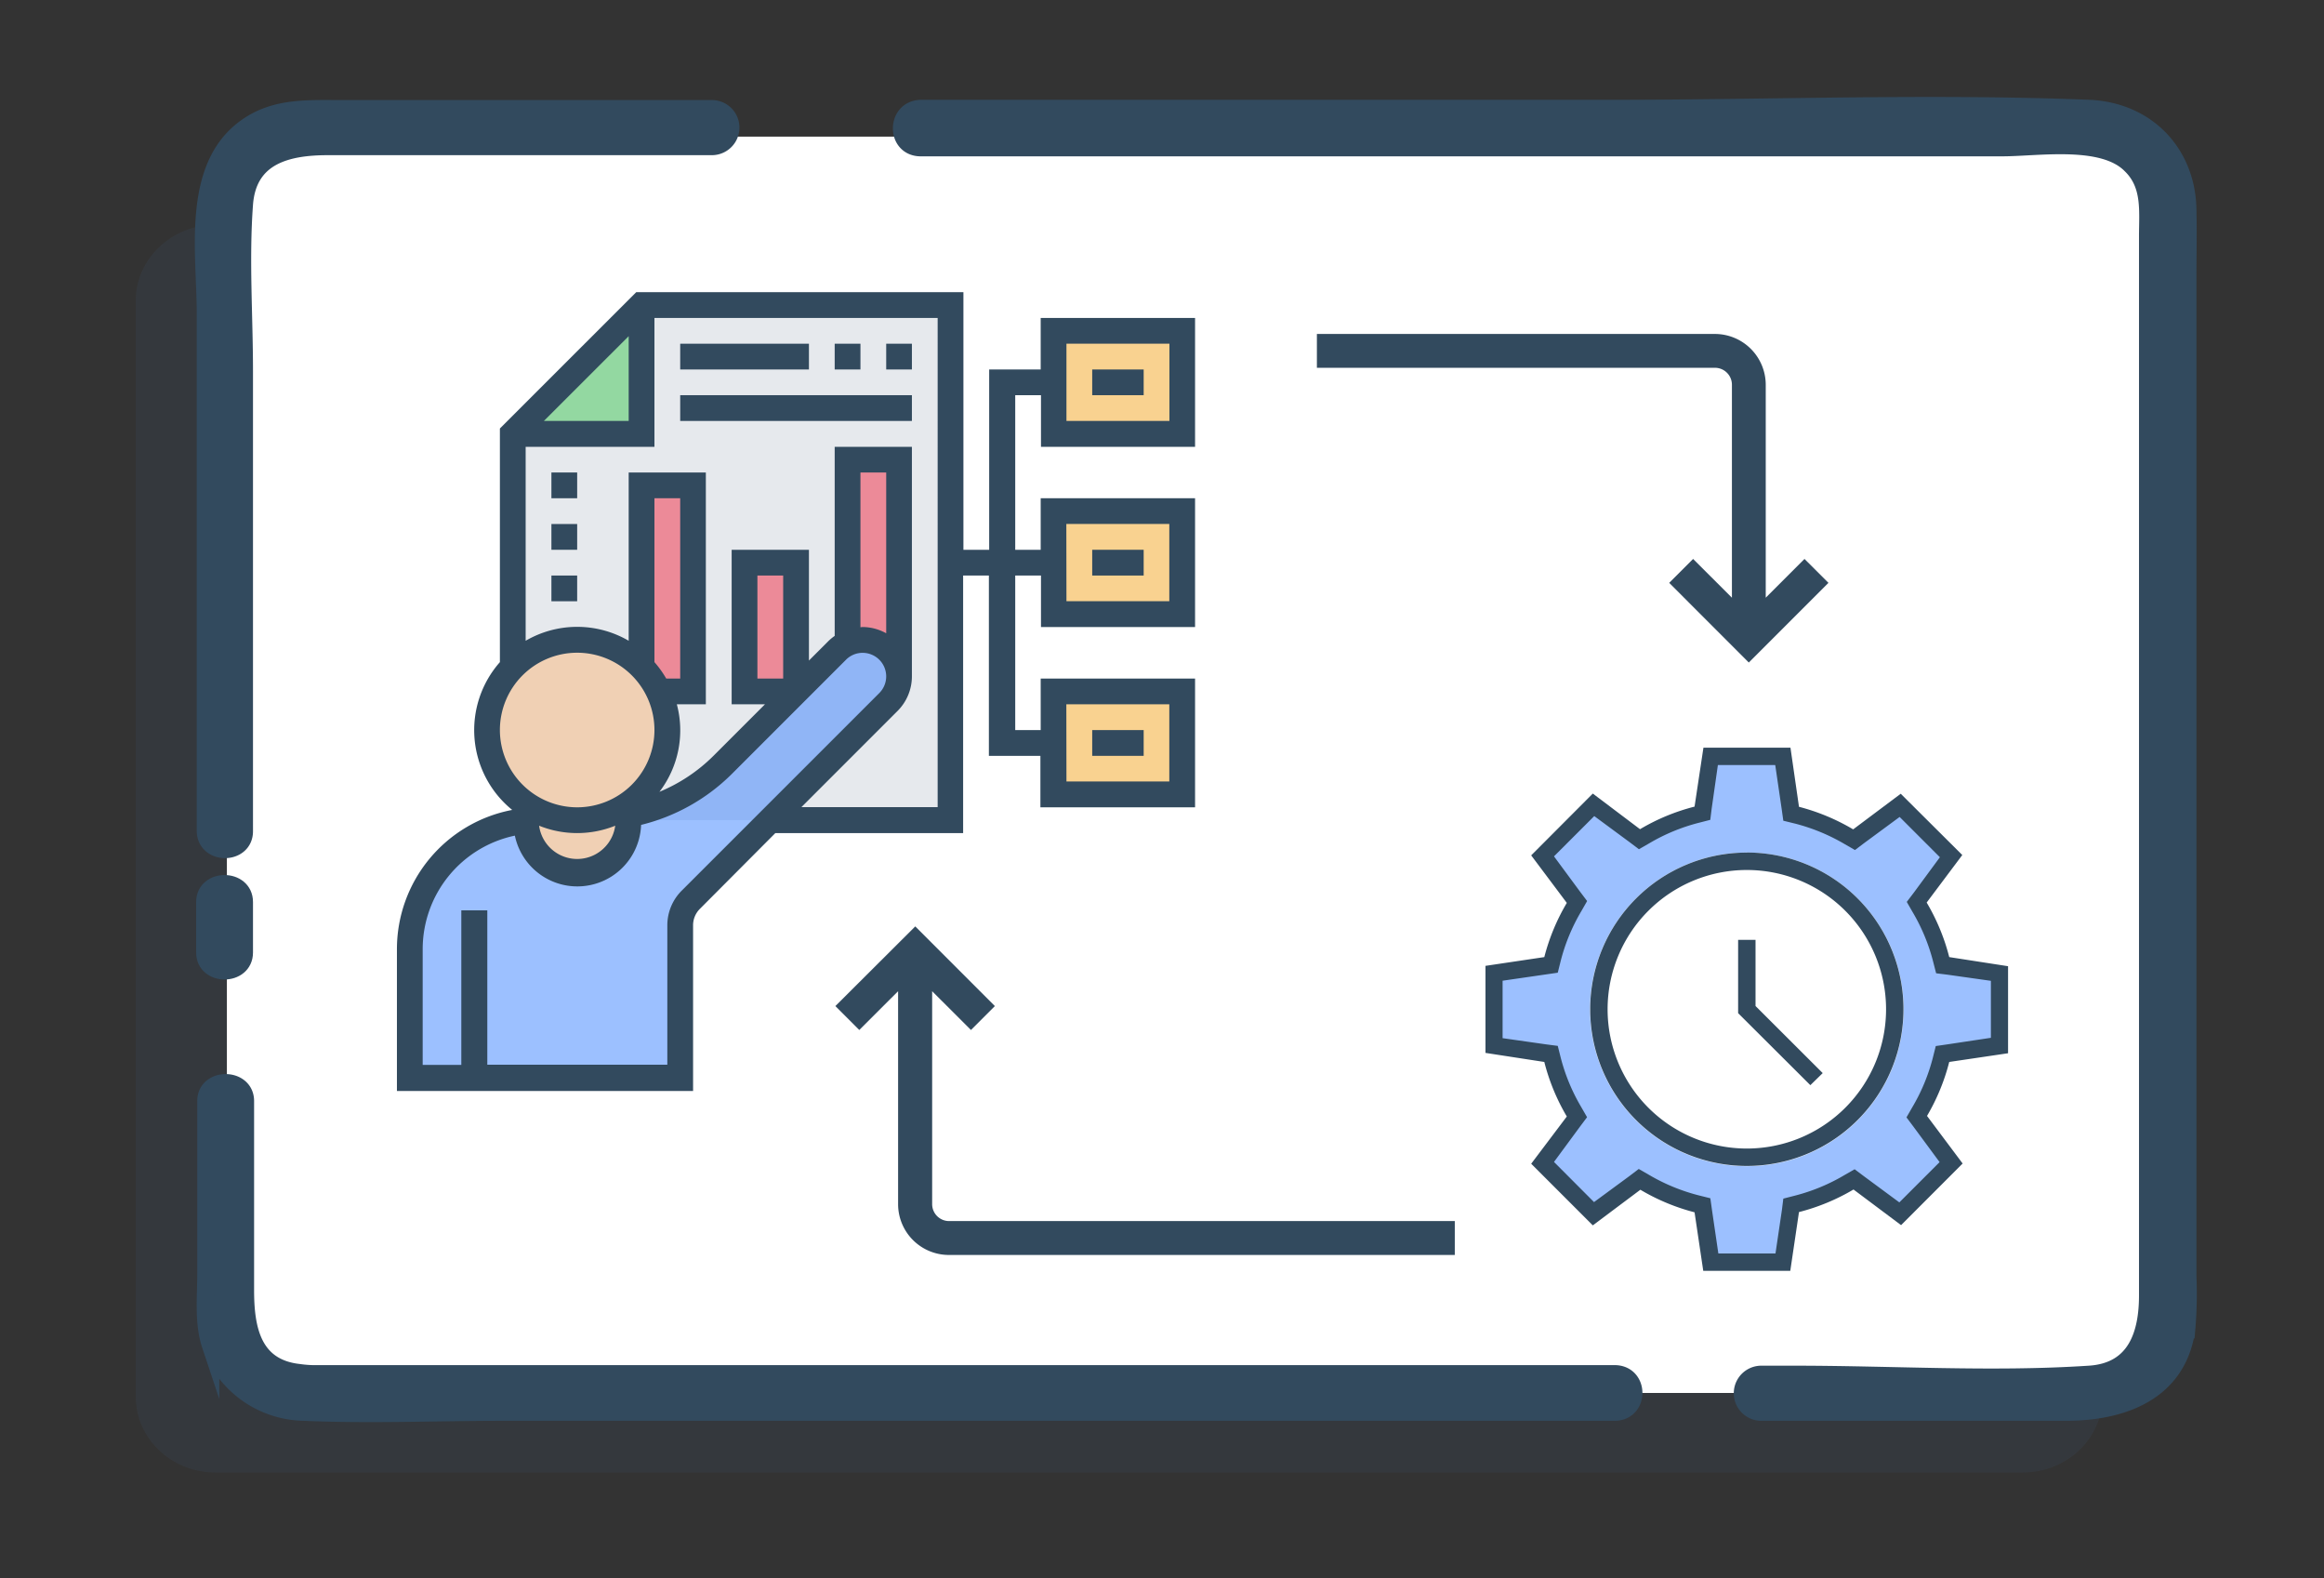 <svg id="Layer_1" data-name="Layer 1" xmlns="http://www.w3.org/2000/svg" viewBox="0 0 400.6 272"><rect x="0" y="0" width="400.6" height="272" fill="#333333" stroke="none"/><defs><style>.cls-1{opacity:0.15;}.cls-2{fill:#3f5a7c;}.cls-3{fill:#fff;}.cls-12,.cls-4{fill:#324a5e;}.cls-4{stroke:#324a5e;stroke-miterlimit:10;stroke-width:3px;}.cls-5{fill:#e6e9ed;}.cls-6{fill:#40c956;}.cls-11,.cls-6,.cls-7,.cls-9{opacity:0.5;}.cls-8{fill:#f22b43;}.cls-9{fill:#3a83ff;}.cls-10{fill:#f0d0b4;}.cls-11{fill:#f5a623;}</style></defs><title>Artboard 1</title><g class="cls-1"><path class="cls-2" d="M37.11,38.74h311.6c7.6,0,13.7,5.9,13.7,13v189c0,7.1-6.1,13-13.7,13H37.11c-7.6,0-13.7-5.9-13.7-13v-189C23.41,44.64,29.61,38.74,37.11,38.74Z"/></g><path class="cls-3" d="M52.61,23.54h307.9A13.3,13.3,0,0,1,374,36.64v190.3a13.3,13.3,0,0,1-13.5,13.1H52.61a13.36,13.36,0,0,1-13.5-13.1V36.64A13.24,13.24,0,0,1,52.61,23.54Z"/><path class="cls-4" d="M42.11,143.24V63.94c0-9.5-.7-19.2,0-28.7.6-8.4,7.4-10,14.4-10h66.2a3.25,3.25,0,1,0,0-6.5H58.41c-5.6,0-11.2-.3-16.1,3.3-9.5,6.9-6.9,21.7-6.9,31.8v89.3c0,4.3,6.7,4.3,6.7.1Z"/><path class="cls-4" d="M42.11,164.14v-8.7c0-4.2-6.8-4.2-6.8,0v8.7C35.31,168.34,42.11,168.34,42.11,164.14Z"/><path class="cls-4" d="M278.31,236.74H55a20,20,0,0,1-3.5-.2c-8.1-.9-9.2-7.8-9.2-14.2v-32.6c0-4.2-6.8-4.2-6.8,0v29.8c0,4.1-.5,8.4.8,12.3a17.42,17.42,0,0,0,16.1,11.5c11.4.5,22.8,0,34.3,0h191.7c4.3-.1,4.3-6.6-.1-6.6Z"/><path class="cls-4" d="M158.71,25.44h186.4c6.2,0,17.4-1.9,22.2,3,3.5,3.4,2.9,7.9,2.9,12.3v182.5c0,6.5-1.9,13.1-10.1,13.6-16.7,1.1-33.9,0-50.7,0h-5.8a3.25,3.25,0,1,0,0,6.5h52.5c9.7,0,19.2-3.4,20.8-14.2a72.2,72.2,0,0,0,.2-9.3V48c0-3.9.1-7.9,0-12-.2-9.5-6.9-16.8-16.9-17.3-27.4-1.1-55.2,0-82.6,0H158.71C154.31,18.84,154.31,25.44,158.71,25.44Z"/><path class="cls-5" d="M110.59,52.57h53.26v88.77H88.39V74.76Z"/><path class="cls-6" d="M110.59,70.32v4.44H88.39l22.2-22.19Z"/><g class="cls-7"><path class="cls-8" d="M155,79.2v37.35a6.28,6.28,0,0,0-6.28-6.28,6,6,0,0,0-2.59.58V79.2Z"/><path class="cls-8" d="M128.34,97h8.88v22.19h-8.88Z"/><path class="cls-8" d="M119.47,83.64v35.51h-6a15.2,15.2,0,0,0-2.93-4.22V83.64Z"/></g><path class="cls-9" d="M81.74,185.73H70.64V163.54a22.21,22.21,0,0,1,20-22.09,8.88,8.88,0,0,0,17.76-.11c0-.33,0-.66-.05-1a31.11,31.11,0,0,0,16.25-8.57l12.65-12.65,7-7a6.15,6.15,0,0,1,1.84-1.26,6,6,0,0,1,2.59-.58A6.28,6.28,0,0,1,153.13,121l-20.35,20.35L119.09,155a6.24,6.24,0,0,0-1.84,4.43v26.26Z"/><path class="cls-10" d="M99.49,141.34a15.55,15.55,0,0,0,4.17-.57l3.33-.18c.45-.07.89-.13,1.33-.22,0,.31.05.64.05,1a8.88,8.88,0,0,1-17.76.11c.74-.06,1.47-.11,2.22-.11l4.15-.22A12.88,12.88,0,0,0,99.49,141.34Z"/><path class="cls-10" d="M113.52,119.15a15.28,15.28,0,0,1,1.51,6.66,15.52,15.52,0,0,1-11.37,15l-6.68.35a15.53,15.53,0,1,1,13.61-26.19,15.2,15.2,0,0,1,2.93,4.22Z"/><path class="cls-11" d="M203.8,119.15V136.9H181.61V119.15Z"/><path class="cls-11" d="M203.8,88.08v17.75H181.61V88.08Z"/><path class="cls-11" d="M203.8,57V74.76H181.61V57Z"/><path class="cls-12" d="M206,77V54.79H179.39v8.88h-8.88V94.74h-4.44V50.35h-56.4L86.17,73.84V114.1a17.71,17.71,0,0,0,2.12,25.47,24.43,24.43,0,0,0-19.87,24V188h51.05V159.48a4,4,0,0,1,1.18-2.87l13-13.05h32.37V99.18h4.44v31.07h8.88v8.87H206V116.93H179.39v8.88H175V99.18h4.44v8.87H206V85.86H179.39v8.88H175V68.1h4.44V77ZM183.83,59.23h17.75V72.54H183.83Zm-75.46-1.3V72.54H93.75Zm-22.2,67.88a13.32,13.32,0,1,1,13.32,13.31A13.33,13.33,0,0,1,86.17,125.81Zm19.88,16.48a6.62,6.62,0,0,1-13.12,0,17.58,17.58,0,0,0,13.12,0Zm11.47,11.18a8.43,8.43,0,0,0-2.49,6v24H84V156.88H79.52v26.63H72.86v-20A20,20,0,0,1,88.75,144a11,11,0,0,0,21.76-1.85,33.47,33.47,0,0,0,15.63-8.77l12-12,1.3-1.3,6.39-6.39a4,4,0,0,1,2.87-1.19,4.06,4.06,0,0,1,2.87,6.93ZM135,116.93h-4.44V99.18H135Zm13.32-8.84V81.42h4.44v27.71a8.51,8.51,0,0,0-4.06-1.08C148.57,108.05,148.44,108.08,148.32,108.09Zm13.31,31H138.14l16.56-16.56a8.43,8.43,0,0,0,2.49-6V77H143.88v32.58a8.49,8.49,0,0,0-1.19,1l-3.25,3.25V94.74H126.12v26.63h5.74L123,130.23a28.84,28.84,0,0,1-9.33,6.22,17.43,17.43,0,0,0,3-15.08h5V81.42H108.37v29a17.63,17.63,0,0,0-17.76,0V77h22.2V54.79h48.82Zm-48.82-25V85.86h4.44v31.07h-2.41A17.79,17.79,0,0,0,112.81,114.1Zm71,7.27h17.75v13.31H183.83Zm0-31.07h17.75v13.31H183.83Z"/><path class="cls-12" d="M188.27,63.67h8.87V68.1h-8.87Z"/><path class="cls-12" d="M188.27,94.74h8.87v4.44h-8.87Z"/><path class="cls-12" d="M188.27,125.81h8.87v4.44h-8.87Z"/><path class="cls-12" d="M152.76,59.23h4.43v4.44h-4.43Z"/><path class="cls-12" d="M143.88,59.23h4.44v4.44h-4.44Z"/><path class="cls-12" d="M117.25,59.23h22.19v4.44H117.25Z"/><path class="cls-12" d="M117.25,68.1h39.94v4.44H117.25Z"/><path class="cls-12" d="M95.05,81.42h4.44v4.44H95.05Z"/><path class="cls-12" d="M95.05,90.3h4.44v4.44H95.05Z"/><path class="cls-12" d="M95.05,99.18h4.44v4.43H95.05Z"/><g id="filled_outline" data-name="filled outline"><path class="cls-9" d="M294.91,217.49l-1.41-9.85-1-.24a34.15,34.15,0,0,1-9-3.72l-.87-.51-7.95,6-8.77-8.83,6-7.94-.51-.87a34.29,34.29,0,0,1-3.72-9l-.24-1-9.9-1.39V167.74l9.85-1.41.24-1a34.17,34.17,0,0,1,3.73-9l.51-.88-6-7.94,8.78-8.78,7.95,6,.87-.51a34.15,34.15,0,0,1,9-3.72l1-.24,1.44-9.88h12.4l1.41,9.85,1,.24a34.29,34.29,0,0,1,9,3.72l.87.51,7.94-6,8.79,8.78-6,7.94.51.88a34.25,34.25,0,0,1,3.73,9l.24,1,9.85,1.41v12.41l-9.85,1.41-.24,1a34.17,34.17,0,0,1-3.73,9l-.51.87,6,8-8.79,8.78-7.94-6-.87.51a34.29,34.29,0,0,1-9,3.72l-1,.24-1.41,9.91Z"/><circle class="cls-3" cx="301.11" cy="173.94" r="27.03"/><path class="cls-12" d="M301.11,149.92a24,24,0,1,1-24,24,24,24,0,0,1,24-24m0-3a27,27,0,1,0,27,27A27,27,0,0,0,301.11,146.91Zm13.08,38-11.58-11.56v-11.4h-3v12.63L312.06,187Zm-8.17-53,1.1,7.51.28,2,2,.49a33.1,33.1,0,0,1,8.61,3.56l1.74,1,1.59-1.2,6.11-4.5,6.94,6.94-4.5,6.11-1.21,1.59,1,1.74a32.76,32.76,0,0,1,3.56,8.61l.5,1.95,1.94.24,7.5,1.06v9.82l-7.5,1.13-2,.29-.49,1.95a32.7,32.7,0,0,1-3.56,8.6l-1,1.74,1.2,1.6,4.51,6.11-6.94,6.94-6.11-4.51-1.6-1.2-1.74,1a32.7,32.7,0,0,1-8.6,3.56l-1.95.5-.24,1.93L306.05,216H296.2l-1.1-7.51-.28-2-2-.5a33,33,0,0,1-8.6-3.55l-1.74-1-1.59,1.21-6.12,4.5-6.9-6.92,4.5-6.11,1.2-1.6-1-1.74a32.7,32.7,0,0,1-3.56-8.6l-.49-1.95-2-.26-7.51-1.07V169l7.51-1.09,2-.29.5-2a32.7,32.7,0,0,1,3.56-8.6l1-1.75-1.2-1.59-4.51-6.11,6.94-6.94,6.11,4.51,1.59,1.2,1.75-1a32.7,32.7,0,0,1,8.6-3.56l1.95-.5.24-1.93,1.07-7.51H306m2.63-3h-15L292.1,139a35.63,35.63,0,0,0-9.4,3.89l-8.14-6.14L263.94,147.4l6.14,8.19a35.7,35.7,0,0,0-3.88,9.34l-10.14,1.51v15L266.2,183a35.8,35.8,0,0,0,3.88,9.4l-6.14,8.14,10.62,10.62,8.2-6.14a35.92,35.92,0,0,0,9.34,3.89L293.6,219h15l1.5-10.13a36,36,0,0,0,9.4-3.89l8.2,6.14,10.61-10.62-6.14-8.2A35.76,35.76,0,0,0,336,183l10.14-1.5v-15L336,164.93a35.77,35.77,0,0,0-3.89-9.4l6.14-8.19-10.61-10.56-8.2,6.14a36.07,36.07,0,0,0-9.34-3.89Z"/></g><path class="cls-12" d="M298.54,66.3V103l-6.69-6.68-4.12,4.12,13.72,13.73,13.73-13.73-4.13-4.12L304.37,103V66.3a8.77,8.77,0,0,0-8.75-8.75H227v5.83h68.58A2.92,2.92,0,0,1,298.54,66.3Z"/><path class="cls-12" d="M160.68,207.51v-36.7l6.69,6.68,4.12-4.12-13.72-13.73L144,173.37l4.12,4.12,6.69-6.68v36.7a8.76,8.76,0,0,0,8.75,8.75h87.21v-5.84H163.6A2.92,2.92,0,0,1,160.68,207.51Z"/></svg>